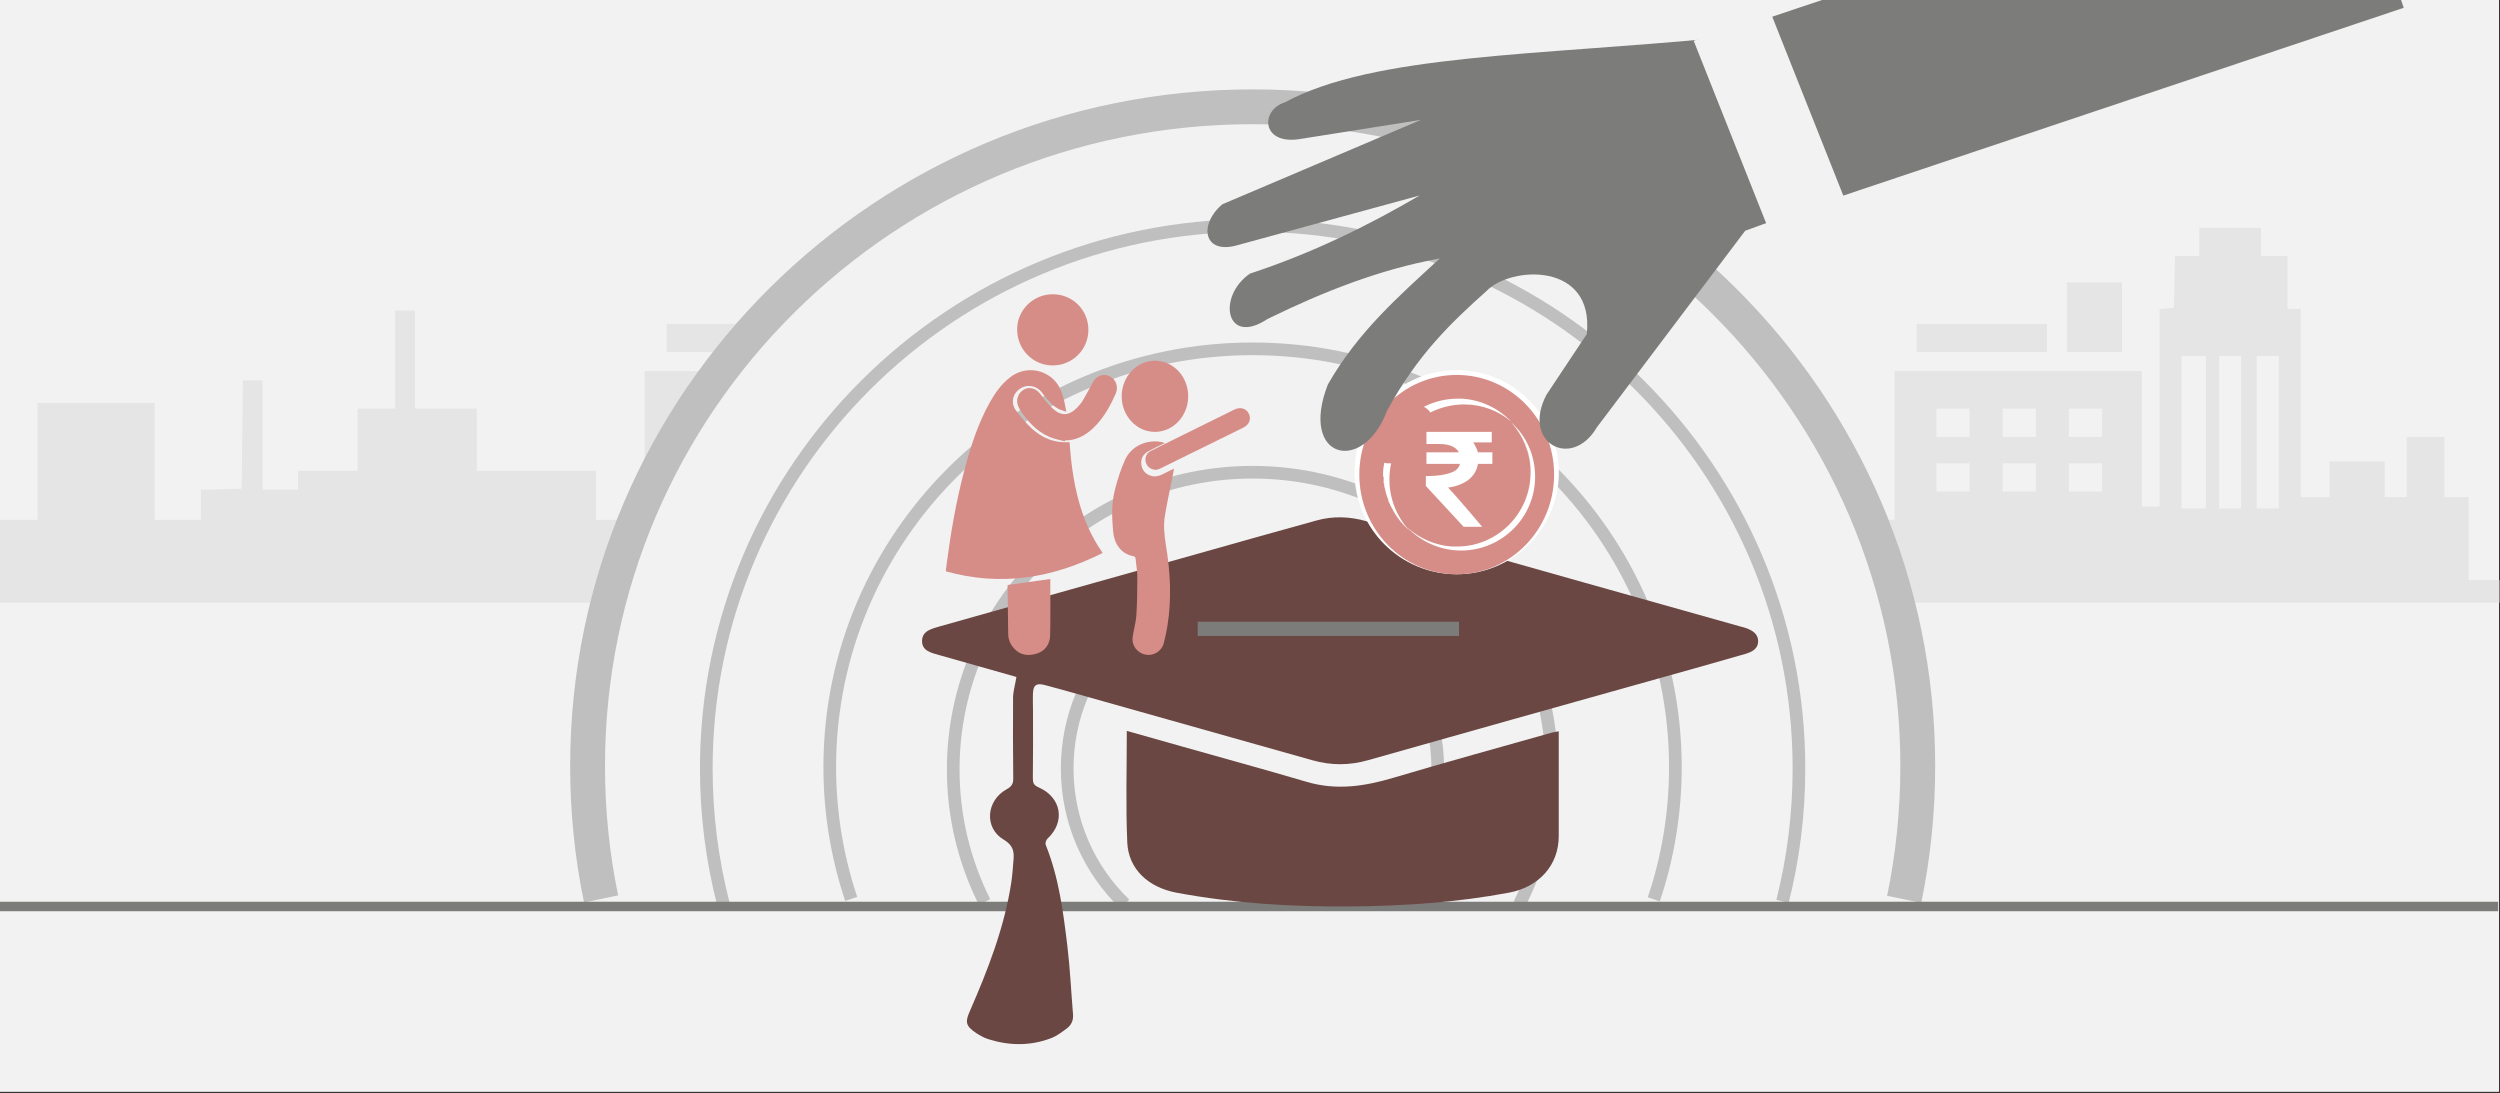 <svg width="526" height="230" xmlns="http://www.w3.org/2000/svg" xmlns:xlink="http://www.w3.org/1999/xlink" overflow="hidden"><rect width="100%" height="100%" fill="#333333" stroke="none"/><defs><clipPath id="clip0"><rect x="0" y="0" width="526" height="230"/></clipPath></defs><g clip-path="url(#clip0)"><rect x="0" y="0" width="525.239" height="229.667" fill="#FFFFFF" transform="scale(1.001 1)"/><rect x="0" y="0" width="525.239" height="229.667" fill="#F2F2F2" transform="scale(1.001 1)"/><path d="M0 70.158 0 61.429 3.953 61.429 7.879 61.429 7.879 49.158 7.879 36.862 20.184 36.862 32.49 36.862 32.49 49.158 32.49 61.429 37.362 61.429 42.234 61.429 42.234 58.29 42.234 55.127 46.522 55.008 50.809 54.889 50.92 43.498 51.059 32.106 53.148 32.106 55.208 32.106 55.208 43.593 55.208 55.103 58.938 55.103 62.641 55.103 62.641 53.106 62.641 51.132 68.905 51.132 75.169 51.132 75.169 44.592 75.169 38.052 79.123 38.052 83.048 38.052 83.048 27.754 83.048 17.432 85.136 17.432 87.224 17.432 87.224 27.754 87.224 38.052 93.739 38.052 100.226 38.052 100.226 44.592 100.226 51.132 112.754 51.132 125.282 51.132 125.282 56.293 125.282 61.429 130.377 61.429 135.5 61.429 135.5 45.781 135.5 30.132 161.475 30.132 187.45 30.132 187.45 44.401 187.45 58.671 189.315 58.671 191.181 58.671 191.181 37.885 191.181 17.099 192.684 16.98 194.187 16.838 194.327 11.392 194.438 5.946 196.972 5.946 199.533 5.946 199.533 2.973 199.533 0 206.02 0 212.507 0 212.507 2.973 212.507 5.946 215.291 5.946 218.075 5.946 218.075 11.487 218.075 17.052 219.467 17.052 220.859 17.052 220.859 36.862 220.859 56.673 223.893 56.673 226.9 56.673 226.9 52.916 226.9 49.158 232.691 49.158 238.51 49.158 238.51 52.916 238.51 56.673 240.82 56.673 243.131 56.673 243.131 50.347 243.131 43.997 247.084 43.997 251.038 43.997 251.038 50.347 251.038 56.673 253.571 56.673 256.133 56.673 256.133 65.401 256.133 74.129 259.39 74.129 262.619 74.129 262.619 76.507 262.619 78.886 131.324 78.886 0 78.886 0 70.158ZM200.925 42.998 200.925 26.945 198.364 26.945 195.802 26.945 195.802 42.998 195.802 59.051 198.364 59.051 200.925 59.051 200.925 42.998ZM208.33 42.998 208.33 26.945 206.02 26.945 203.709 26.945 203.709 42.998 203.709 59.051 206.02 59.051 208.33 59.051 208.33 42.998ZM216.237 42.998 216.237 26.945 213.899 26.945 211.588 26.945 211.588 42.998 211.588 59.051 213.899 59.051 216.237 59.051 216.237 42.998ZM151.257 52.511 151.257 49.538 147.777 49.538 144.297 49.538 144.297 52.511 144.297 55.484 147.777 55.484 151.257 55.484 151.257 52.511ZM165.178 52.511 165.178 49.538 161.698 49.538 158.218 49.538 158.218 52.511 158.218 55.484 161.698 55.484 165.178 55.484 165.178 52.511ZM179.098 52.511 179.098 49.538 175.618 49.538 172.138 49.538 172.138 52.511 172.138 55.484 175.618 55.484 179.098 55.484 179.098 52.511ZM151.257 41.024 151.257 38.052 147.777 38.052 144.297 38.052 144.297 41.024 144.297 43.997 147.777 43.997 151.257 43.997 151.257 41.024ZM165.178 41.024 165.178 38.052 161.698 38.052 158.218 38.052 158.218 41.024 158.218 43.997 161.698 43.997 165.178 43.997 165.178 41.024ZM179.098 41.024 179.098 38.052 175.618 38.052 172.138 38.052 172.138 41.024 172.138 43.997 175.618 43.997 179.098 43.997 179.098 41.024ZM140.121 23.188 140.121 20.215 153.819 20.215 167.516 20.215 167.516 23.188 167.516 26.16 153.819 26.16 140.121 26.16 140.121 23.188ZM171.692 18.835 171.692 11.487 177.483 11.487 183.274 11.487 183.274 18.835 183.274 26.16 177.483 26.16 171.692 26.16 171.692 18.835Z" fill="#E5E5E5" fill-rule="evenodd" transform="matrix(1.001 0 -0 1 0 47.931)"/><path d="M0 70.158 0 61.429 3.953 61.429 7.879 61.429 7.879 49.158 7.879 36.862 20.184 36.862 32.49 36.862 32.49 49.158 32.49 61.429 37.362 61.429 42.234 61.429 42.234 58.29 42.234 55.127 46.522 55.008 50.809 54.889 50.92 43.498 51.059 32.106 53.148 32.106 55.208 32.106 55.208 43.593 55.208 55.103 58.938 55.103 62.641 55.103 62.641 53.106 62.641 51.132 68.905 51.132 75.169 51.132 75.169 44.592 75.169 38.052 79.123 38.052 83.048 38.052 83.048 27.754 83.048 17.432 85.136 17.432 87.224 17.432 87.224 27.754 87.224 38.052 93.739 38.052 100.226 38.052 100.226 44.592 100.226 51.132 112.754 51.132 125.282 51.132 125.282 56.293 125.282 61.429 130.377 61.429 135.5 61.429 135.5 45.781 135.5 30.132 161.475 30.132 187.45 30.132 187.45 44.401 187.45 58.671 189.315 58.671 191.181 58.671 191.181 37.885 191.181 17.099 192.684 16.98 194.187 16.838 194.327 11.392 194.438 5.946 196.972 5.946 199.533 5.946 199.533 2.973 199.533 0 206.02 0 212.507 0 212.507 2.973 212.507 5.946 215.291 5.946 218.075 5.946 218.075 11.487 218.075 17.052 219.467 17.052 220.859 17.052 220.859 36.862 220.859 56.673 223.893 56.673 226.9 56.673 226.9 52.916 226.9 49.158 232.691 49.158 238.51 49.158 238.51 52.916 238.51 56.673 240.82 56.673 243.131 56.673 243.131 50.347 243.131 43.997 247.084 43.997 251.038 43.997 251.038 50.347 251.038 56.673 253.571 56.673 256.133 56.673 256.133 65.401 256.133 74.129 259.39 74.129 262.619 74.129 262.619 76.507 262.619 78.886 131.324 78.886 0 78.886 0 70.158ZM200.925 42.998 200.925 26.945 198.364 26.945 195.802 26.945 195.802 42.998 195.802 59.051 198.364 59.051 200.925 59.051 200.925 42.998ZM208.33 42.998 208.33 26.945 206.02 26.945 203.709 26.945 203.709 42.998 203.709 59.051 206.02 59.051 208.33 59.051 208.33 42.998ZM216.237 42.998 216.237 26.945 213.899 26.945 211.588 26.945 211.588 42.998 211.588 59.051 213.899 59.051 216.237 59.051 216.237 42.998ZM151.257 52.511 151.257 49.538 147.777 49.538 144.297 49.538 144.297 52.511 144.297 55.484 147.777 55.484 151.257 55.484 151.257 52.511ZM165.178 52.511 165.178 49.538 161.698 49.538 158.218 49.538 158.218 52.511 158.218 55.484 161.698 55.484 165.178 55.484 165.178 52.511ZM179.098 52.511 179.098 49.538 175.618 49.538 172.138 49.538 172.138 52.511 172.138 55.484 175.618 55.484 179.098 55.484 179.098 52.511ZM151.257 41.024 151.257 38.052 147.777 38.052 144.297 38.052 144.297 41.024 144.297 43.997 147.777 43.997 151.257 43.997 151.257 41.024ZM165.178 41.024 165.178 38.052 161.698 38.052 158.218 38.052 158.218 41.024 158.218 43.997 161.698 43.997 165.178 43.997 165.178 41.024ZM179.098 41.024 179.098 38.052 175.618 38.052 172.138 38.052 172.138 41.024 172.138 43.997 175.618 43.997 179.098 43.997 179.098 41.024ZM140.121 23.188 140.121 20.215 153.819 20.215 167.516 20.215 167.516 23.188 167.516 26.16 153.819 26.16 140.121 26.16 140.121 23.188ZM171.692 18.835 171.692 11.487 177.483 11.487 183.274 11.487 183.274 18.835 183.274 26.16 177.483 26.16 171.692 26.16 171.692 18.835Z" fill="#E5E5E5" fill-rule="evenodd" transform="matrix(1.001 0 -0 1 263 47.931)"/><path d="M-2.855-166.758C-0.988-157.709 0-148.323 0-138.723 0-62.104-62.588 0-139.805 0-217.007 0-279.595-62.104-279.595-138.723-279.595-148.293-278.623-157.648-276.755-166.666" stroke="#BFBFBF" stroke-width="7.323" stroke-miterlimit="8" fill="#F2F2F2" fill-rule="evenodd" transform="matrix(1.001 8.75495e-08 8.74228e-08 -1 403.5 22.468)"/><path d="M-3.461-142.227C-1.2-133.287 0-123.918 0-114.274 0-51.159-51.413 0-114.841 0-178.254 0-229.667-51.159-229.667-114.274-229.667-124.117-228.421-133.669-226.067-142.793" stroke="#BFBFBF" stroke-width="2.663" stroke-miterlimit="8" fill="#F2F2F2" fill-rule="evenodd" transform="matrix(1.001 8.75495e-08 8.74228e-08 -1 378.5 47.431)"/><path d="M-4.539-115.832C-1.596-107.088 0-97.731 0-88.005 0-39.408-39.8 0-88.879 0-137.943 0-177.742-39.408-177.742-88.005-177.742-97.685-176.147-107.012-173.234-115.74" stroke="#BFBFBF" stroke-width="2.663" stroke-miterlimit="8" fill="#F2F2F2" fill-rule="evenodd" transform="matrix(1.001 8.75495e-08 8.74228e-08 -1 352.5 73.394)"/><path d="M-6.818-90.868C-2.468-82.372 0-72.741 0-62.557 0-28.004-28.165 0-62.916 0-97.653 0-125.818-28.004-125.818-62.557-125.818-72.557-123.442-82.019-119.231-90.424" stroke="#BFBFBF" stroke-width="2.663" stroke-miterlimit="8" fill="#F2F2F2" fill-rule="evenodd" transform="matrix(1.001 8.75495e-08 8.74228e-08 -1 326.5 99.356)"/><path d="M-11.591-67.39C-4.431-60.245 0-50.326 0-39.368 0-17.622-17.433 0-38.944 0-60.439 0-77.887-17.622-77.887-39.368-77.887-50.589-73.226-60.725-65.759-67.902" stroke="#BFBFBF" stroke-width="2.663" stroke-miterlimit="8" fill="#F2F2F2" fill-rule="evenodd" transform="matrix(1.001 8.75495e-08 8.74228e-08 -1 302.5 122.323)"/><path d="M0 0 525.087 0" stroke="#7C7C7B" stroke-width="1.997" stroke-miterlimit="8" fill="none" fill-rule="evenodd" transform="matrix(1.001 0 -0 1 0 190.724)"/><path d="M19.837 33.591C14.476 32.071 9.114 30.551 3.753 29.031 1.977 28.515-0.033 28.15 0 25.992 0.034 23.864 2.044 23.438 3.82 22.922 21.847 17.815 39.907 12.739 57.968 7.663 66.278 5.322 74.554 2.951 82.897 0.672 86.348-0.301 89.833-0.18 93.284 0.793 108.463 5.049 123.642 9.334 138.787 13.62 149.911 16.751 161.036 19.882 172.16 23.013 172.495 23.104 172.797 23.165 173.132 23.286 174.573 23.803 175.745 24.533 175.745 26.113 175.712 27.633 174.506 28.302 173.098 28.727 167.101 30.46 161.069 32.162 155.071 33.834 134.632 39.579 114.159 45.293 93.753 51.099 89.833 52.224 86.013 52.224 82.093 51.129 65.205 46.357 48.385 41.615 31.564 36.873 29.654 36.326 27.711 35.81 25.801 35.293 24.092 34.837 23.422 35.262 23.321 36.873 23.254 38.181 23.321 39.518 23.321 40.825 23.321 45.536 23.355 50.248 23.288 54.959 23.288 55.871 23.489 56.388 24.494 56.813 29.319 58.941 30.157 64.048 26.404 67.574 26.069 67.878 25.834 68.546 26.002 68.941 28.783 75.872 29.688 83.106 30.559 90.34 31.128 95.082 31.329 99.824 31.732 104.566 31.832 105.782 31.43 106.785 30.425 107.545 29.386 108.304 28.348 109.125 27.141 109.581 22.785 111.253 18.329 111.192 13.906 109.794 13.035 109.52 12.197 109.034 11.426 108.548 9.181 107.028 9.014 106.268 10.019 103.958 13.872 95.143 17.324 86.237 18.764 76.784 18.999 75.173 19.099 73.562 19.233 71.951 19.368 70.249 19.099 68.972 17.156 67.817 13.001 65.355 13.47 59.579 17.793 57.208 18.865 56.631 19.2 55.993 19.166 54.929 19.099 49.154 19.099 43.378 19.133 37.603 19.233 36.326 19.602 35.019 19.837 33.591Z" fill="#6A4742" fill-rule="evenodd" transform="matrix(1.001 0 -0 1 194 108.842)"/><path d="M0.079 0C4.073 1.124 7.8 2.187 11.561 3.25 20.347 5.741 29.133 8.141 37.886 10.723 44.143 12.576 50.066 11.665 56.09 9.873 67.206 6.562 78.388 3.493 89.537 0.334 89.903 0.243 90.269 0.213 90.868 0.091 90.868 2.248 90.868 4.314 90.868 6.379 90.868 11.635 90.868 16.89 90.868 22.175 90.868 28.13 86.841 32.808 80.485 34.023 69.436 36.119 58.22 36.848 46.938 36.939 34.724 37.03 22.577 36.301 10.563 34.053 4.572 32.929 0.445 29.071 0.179 23.512-0.154 15.827 0.079 8.08 0.079 0Z" fill="#6A4742" fill-rule="evenodd" transform="matrix(1.001 0 -0 1 237 153.777)"/><path d="M10.165 25.962C10.165 25.962 10.165 25.962 10.165 25.962 10.165 25.962 10.165 25.962 10.165 25.962 10.165 25.962 10.165 25.962 10.165 25.962 10.165 25.962 10.165 25.962 10.165 25.962M10.042 25.962C10.042 25.962 10.042 25.962 10.165 25.962 10.165 25.962 10.165 25.962 10.165 25.962 10.165 25.962 10.042 25.962 10.042 25.962M10.042 25.962C10.042 25.962 10.042 25.962 10.042 25.962 10.042 25.962 10.042 25.962 10.042 25.962 10.042 25.962 10.042 25.962 10.042 25.962M10.042 25.962C10.042 25.962 10.042 25.962 10.042 25.962 10.042 25.962 10.042 25.962 10.042 25.962 10.042 25.962 10.042 25.962 10.042 25.962M10.042 25.962C10.042 25.962 10.042 25.962 10.042 25.962 10.042 25.962 10.042 25.962 10.042 25.962 10.042 25.962 10.042 25.962 10.042 25.962M10.042 25.962C10.042 25.962 10.042 25.962 10.042 25.962 10.042 25.962 10.042 25.962 10.042 25.962 10.042 25.962 10.042 25.962 10.042 25.962M9.92 25.962C9.92 25.962 9.92 25.962 9.92 25.962 9.92 25.962 9.92 25.962 9.92 25.962 9.92 25.962 9.92 25.962 9.92 25.962M9.92 25.962C9.92 25.962 9.92 25.962 9.92 25.962 9.92 25.962 9.92 25.962 9.92 25.962 9.92 25.962 9.92 25.962 9.92 25.962M9.92 25.962C9.92 25.962 9.92 25.962 9.92 25.962 9.92 25.962 9.92 25.962 9.92 25.962 9.92 25.962 9.92 25.962 9.92 25.962M9.92 25.962C9.92 25.962 9.92 25.962 9.92 25.962 9.92 25.962 9.92 25.962 9.92 25.962 9.92 25.962 9.92 25.962 9.92 25.962M9.92 25.962C9.92 25.962 9.92 25.962 9.92 25.962 9.92 25.962 9.92 25.962 9.92 25.962 9.92 25.962 9.92 25.962 9.92 25.962M9.797 25.962C9.797 25.962 9.797 25.962 9.797 25.962 9.797 25.962 9.797 25.962 9.797 25.962 9.797 25.962 9.797 25.962 9.797 25.962M9.797 25.962C9.797 25.962 9.797 25.962 9.797 25.962 9.797 25.962 9.797 25.962 9.797 25.962 9.797 25.962 9.797 25.962 9.797 25.962M9.797 25.962C9.797 25.962 9.797 25.962 9.797 25.962 9.797 25.962 9.797 25.962 9.797 25.962 9.797 25.962 9.797 25.962 9.797 25.962M9.797 25.962C9.797 25.962 9.797 25.962 9.797 25.962 9.797 25.962 9.797 25.962 9.797 25.962 9.797 25.962 9.797 25.962 9.797 25.962M9.675 25.962C9.675 25.962 9.675 25.962 9.675 25.962 9.797 25.962 9.797 25.962 9.797 25.962 9.797 25.962 9.797 25.962 9.797 25.962 9.797 25.962 9.675 25.962 9.675 25.962M9.675 25.962C9.675 25.962 9.675 25.962 9.675 25.962 9.675 25.962 9.675 25.962 9.675 25.962 9.675 25.962 9.675 25.962 9.675 25.962 9.675 25.962 9.675 25.962 9.675 25.962M9.675 25.962C9.675 25.962 9.675 25.962 9.675 25.962 9.675 25.962 9.675 25.962 9.675 25.962 9.675 25.962 9.675 25.962 9.675 25.962 9.675 25.962 9.675 25.962 9.675 25.962M9.675 25.962C9.675 25.962 9.675 25.962 9.675 25.962 9.675 25.962 9.675 25.962 9.675 25.962 9.675 25.962 9.675 25.962 9.675 25.962 9.675 25.962 9.675 25.962 9.675 25.962M9.675 25.962C9.675 25.962 9.675 25.962 9.675 25.962 9.675 25.962 9.675 25.962 9.675 25.962 9.675 25.962 9.675 25.962 9.675 25.962 9.675 25.962 9.675 25.962 9.675 25.962M9.552 25.962C9.552 25.962 9.552 25.962 9.552 25.962 9.552 25.962 9.552 25.962 9.552 25.962 9.552 25.962 9.675 25.962 9.675 25.962 9.552 25.962 9.552 25.962 9.552 25.962M9.552 25.962C9.552 25.962 9.552 25.962 9.552 25.962 9.552 25.962 9.552 25.962 9.552 25.962 9.552 25.962 9.552 25.962 9.552 25.962 9.552 25.962 9.552 25.962 9.552 25.962M9.552 25.962C9.552 25.962 9.552 25.962 9.552 25.962 9.552 25.962 9.552 25.962 9.552 25.962 9.552 25.962 9.552 25.962 9.552 25.962 9.552 25.962 9.552 25.962 9.552 25.962M9.43 25.962C9.43 25.962 9.43 25.962 9.43 25.962 9.43 25.962 9.43 25.962 9.43 25.962 9.43 25.962 9.552 25.962 9.552 25.962 9.552 25.962 9.552 25.962 9.552 25.962 9.552 25.962 9.552 25.962 9.552 25.962 9.552 25.962 9.552 25.962 9.552 25.962 9.552 25.962 9.552 25.962 9.552 25.962 9.552 25.962 9.43 25.962 9.43 25.962M9.43 25.962C9.43 25.962 9.43 25.962 9.43 25.962 9.43 25.962 9.43 25.962 9.43 25.962M9.307 25.962C9.307 25.962 9.43 25.962 9.43 25.962 9.43 25.962 9.307 25.962 9.307 25.962M9.307 25.962C9.307 25.962 9.307 25.962 9.307 25.962 9.307 25.962 9.307 25.962 9.307 25.962M9.307 25.962C9.307 25.962 9.307 25.962 9.307 25.962 9.307 25.962 9.307 25.962 9.307 25.962M9.307 25.962C9.307 25.962 9.307 25.962 9.307 25.962 9.307 25.962 9.307 25.962 9.307 25.962M0 22.493C0 22.493 0 22.493 0 22.493 2.572 24.527 5.756 25.723 9.307 25.962 5.756 25.723 2.572 24.527 0 22.493M25.962 10.528C25.962 19.023 18.86 25.962 10.165 25.962 10.165 25.962 10.165 25.962 10.165 25.962 10.165 25.962 10.165 25.962 10.165 25.962 10.165 25.962 10.165 25.962 10.165 25.962 18.86 25.962 25.962 19.023 25.962 10.528 25.962 10.528 25.962 10.528 25.962 10.528 25.962 10.528 25.962 10.528 25.962 10.528M25.962 10.409C25.962 10.409 25.962 10.409 25.962 10.409 25.962 10.409 25.962 10.409 25.962 10.409 25.962 10.409 25.962 10.409 25.962 10.409M25.962 10.409C25.962 10.409 25.962 10.409 25.962 10.409 25.962 10.409 25.962 10.409 25.962 10.409 25.962 10.409 25.962 10.409 25.962 10.409M25.962 10.409C25.962 10.409 25.962 10.409 25.962 10.409 25.962 10.409 25.962 10.409 25.962 10.409 25.962 10.409 25.962 10.409 25.962 10.409M25.962 10.409C25.962 10.409 25.962 10.409 25.962 10.409 25.962 10.409 25.962 10.409 25.962 10.409 25.962 10.409 25.962 10.409 25.962 10.409M25.962 10.409C25.962 10.409 25.962 10.409 25.962 10.409 25.962 10.409 25.962 10.409 25.962 10.409 25.962 10.409 25.962 10.409 25.962 10.409M25.962 10.289C25.962 10.289 25.962 10.289 25.962 10.289 25.962 10.289 25.962 10.289 25.962 10.289 25.962 10.289 25.962 10.289 25.962 10.289M25.962 10.289C25.962 10.289 25.962 10.289 25.962 10.289 25.962 10.289 25.962 10.289 25.962 10.289 25.962 10.289 25.962 10.289 25.962 10.289M25.962 10.289C25.962 10.289 25.962 10.289 25.962 10.289 25.962 10.289 25.962 10.289 25.962 10.289 25.962 10.289 25.962 10.289 25.962 10.289M25.962 10.289C25.962 10.289 25.962 10.289 25.962 10.289 25.962 10.289 25.962 10.289 25.962 10.289 25.962 10.289 25.962 10.289 25.962 10.289M25.962 10.289C25.962 10.289 25.962 10.289 25.962 10.289 25.962 10.289 25.962 10.289 25.962 10.289 25.962 10.289 25.962 10.289 25.962 10.289M25.962 10.17C25.962 10.17 25.962 10.17 25.962 10.17 25.962 10.17 25.962 10.17 25.962 10.17 25.962 10.17 25.962 10.17 25.962 10.17M25.962 10.17C25.962 10.17 25.962 10.17 25.962 10.17 25.962 10.17 25.962 10.17 25.962 10.17 25.962 10.17 25.962 10.17 25.962 10.17M25.962 10.17C25.962 10.17 25.962 10.17 25.962 10.17 25.962 10.17 25.962 10.17 25.962 10.17 25.962 10.17 25.962 10.17 25.962 10.17M25.962 10.17C25.962 10.17 25.962 10.17 25.962 10.17 25.962 10.17 25.962 10.17 25.962 10.17 25.962 10.17 25.962 10.17 25.962 10.17M25.962 10.17C25.962 10.17 25.962 10.17 25.962 10.17 25.962 10.17 25.962 10.17 25.962 10.17 25.962 10.17 25.962 10.17 25.962 10.17M25.962 10.05C25.962 10.05 25.962 10.05 25.962 10.05 25.962 10.05 25.962 10.05 25.962 10.05 25.962 10.05 25.962 10.05 25.962 10.05 25.962 10.05 25.962 10.05 25.962 10.05M25.962 10.05C25.962 10.05 25.962 10.05 25.962 10.05 25.962 10.05 25.962 10.05 25.962 10.05 25.962 10.05 25.962 10.05 25.962 10.05 25.962 10.05 25.962 10.05 25.962 10.05M25.962 10.05C25.962 10.05 25.962 10.05 25.962 10.05 25.962 10.05 25.962 10.05 25.962 10.05 25.962 10.05 25.962 10.05 25.962 10.05 25.962 10.05 25.962 10.05 25.962 10.05M25.962 10.05C25.962 10.05 25.962 10.05 25.962 10.05 25.962 10.05 25.962 10.05 25.962 10.05 25.962 10.05 25.962 10.05 25.962 10.05 25.962 10.05 25.962 10.05 25.962 10.05M25.962 10.05C25.962 10.05 25.962 10.05 25.962 10.05 25.962 10.05 25.962 10.05 25.962 10.05 25.962 10.05 25.962 10.05 25.962 10.05 25.962 10.05 25.962 10.05 25.962 10.05M25.962 9.93C25.962 9.93 25.962 9.93 25.962 9.93 25.962 9.93 25.962 9.93 25.962 9.93 25.962 9.93 25.962 9.93 25.962 9.93 25.962 9.93 25.962 9.93 25.962 9.93M25.962 9.93C25.962 9.93 25.962 9.93 25.962 9.93 25.962 9.93 25.962 9.93 25.962 9.93 25.962 9.93 25.962 9.93 25.962 9.93 25.962 9.93 25.962 9.93 25.962 9.93M25.962 9.93C25.962 9.93 25.962 9.93 25.962 9.93 25.962 9.93 25.962 9.93 25.962 9.93 25.962 9.93 25.962 9.93 25.962 9.93 25.962 9.93 25.962 9.93 25.962 9.93M25.962 9.93C25.962 9.93 25.962 9.93 25.962 9.93 25.962 9.93 25.962 9.93 25.962 9.93 25.962 9.93 25.962 9.93 25.962 9.93 25.962 9.93 25.962 9.93 25.962 9.93M25.962 9.93C25.962 9.93 25.962 9.93 25.962 9.93 25.962 9.93 25.962 9.93 25.962 9.93 25.962 9.93 25.962 9.93 25.962 9.93 25.962 9.93 25.962 9.93 25.962 9.93M21.799 0C24.248 2.632 25.84 6.102 25.962 9.93 25.962 9.811 25.962 9.811 25.962 9.811 25.962 9.811 25.962 9.811 25.962 9.811 25.962 9.811 25.962 9.811 25.962 9.811 25.962 9.811 25.962 9.811 25.962 9.811 25.962 9.811 25.962 9.811 25.962 9.811 25.962 9.811 25.962 9.811 25.962 9.811 25.84 5.982 24.248 2.632 21.799 0 21.799 0 21.799 0 21.799 0" fill="#FFF20A" fill-rule="evenodd" transform="matrix(1.001 0 -0 1 290 82.88)"/><path d="M12.981 4.511C10.174 4.511 10.174 4.511 10.174 4.511 9.941 3.657 9.59 2.926 9.239 2.316 12.864 2.316 12.864 2.316 12.864 2.316 12.864 0 12.864 0 12.864 0 0.117 0 0.117 0 0.117 0 0.117 2.682 0.117 2.682 0.117 2.682 2.69 2.682 2.69 2.682 2.69 2.682 4.678 2.682 5.964 3.414 6.432 4.511 0.117 4.511 0.117 4.511 0.117 4.511 0.117 7.071 0.117 7.071 0.117 7.071 6.666 7.071 6.666 7.071 6.666 7.071 6.432 7.925 5.964 8.534 5.146 8.9 3.158 9.875 0 9.753 0 9.753 0 11.948 0 11.948 0 11.948 7.368 20.97 7.368 20.97 7.368 20.97 10.993 20.97 10.993 20.97 10.993 20.97 10.993 20.97 5.847 14.02 4.327 12.313 5.964 12.07 7.251 11.46 8.303 10.607 9.356 9.631 9.941 8.534 10.174 7.071 12.981 7.071 12.981 7.071 12.981 7.071 12.981 4.511 12.981 4.511 12.981 4.511" fill="#EB6A0F" fill-rule="evenodd" transform="matrix(1.001 0 -0 1 294 83.878)"/><path d="M0 21.469C-5.46655e-15 9.612 9.612 0 21.469 0 33.326-5.46655e-15 42.938 9.612 42.938 21.469 42.938 33.326 33.326 42.938 21.469 42.938 9.612 42.938-8.19983e-15 33.326 0 21.469Z" fill="#FFFFFF" fill-rule="evenodd" transform="matrix(1.001 0 -0 1 285 77.887)"/><path d="M0 20.97C-5.21229e-15 9.388 9.165 0 20.47 0 31.776-5.33942e-15 40.941 9.388 40.941 20.97 40.941 32.551 31.776 41.939 20.47 41.939 9.165 41.939-7.81844e-15 32.551 0 20.97Z" fill="#D68D87" fill-rule="evenodd" transform="matrix(1.001 0 -0 1 286 78.886)"/><path d="M0.242 13.493C0.121 14.223 0 14.952 0 15.803 0 15.803 0 15.803 0 15.803 0 15.803 0 15.803 0 15.803 0 15.803 0 15.803 0 15.803 0 15.803 0 15.803 0 15.803 0 15.803 0 15.803 0 15.803 0 15.803 0 15.803 0 15.803 0 15.803 0 15.925 0 15.925 0 15.925 0 15.925 0 15.925 0 15.925 0 15.925 0 15.925 0 15.925 0 15.925 0 15.925 0 15.925 0 15.925 0 15.925 0 15.925 0 15.925 0 15.925 0 15.925 0 15.925 0 15.925 0 15.925 0 15.925 0 15.925 0 15.925 0 16.046 0 16.046 0 16.046 0 16.046 0 16.046 0 16.046 0 16.046 0 16.046 0 16.046 0 16.046 0 16.046 0 16.046 0 16.046 0 16.046 0 16.046 0 16.046 0 16.046 0 16.046 0 16.046 0 16.046 0 16.046 0 16.046 0 16.168 0 16.168 0 16.168 0 16.168 0 16.168 0 16.168 0 16.168 0 16.168 0 16.168 0 16.168 0 16.168 0 16.168 0 16.168 0 16.168 0 16.168 0 16.168 0 16.168 0 16.168 0 16.168 0 16.168 0 16.289 0 16.289 0 16.289 0 16.289 0 16.289 0 16.289 0 16.289 0 16.289 0 16.289 0 16.289 0 16.289 0 16.289 0 16.289 0 16.289 0 16.289 0 16.289 0 16.289 0 16.289 0 16.289 0 16.289 0 16.289 0 16.289 0 16.289 0 16.289 0 16.289 0 16.411 0 16.411 0 16.411 0 16.411 0 16.411 0 16.411 0 16.411 0 16.411 0 16.411 0 16.411 0 16.411 0 16.411 0 16.411 0 16.411 0.121 16.411 0.121 16.411 0.121 16.411 0.121 16.411 0.121 16.411 0.121 16.411 0.121 16.411 0.121 16.411 0.121 16.411 0.121 16.411 0.121 16.533 0.121 16.533 0.121 16.533 0.121 16.533 0.121 16.533 0.121 16.533 0.121 16.533 0.121 16.533 0.121 16.533 0.121 16.533 0.121 16.533 0.121 16.533 0.121 16.533 0.121 16.533 0.121 16.533 0.121 16.533 0.121 16.533 0.121 16.533 0.121 16.533 0.121 16.533 0.121 16.533 0.121 16.533 0.121 16.533 0.121 16.533 0.121 16.533 0.121 16.533 0.121 16.533 0.121 16.654 0.121 16.654 0.121 16.654 0.121 16.654 0.121 16.654 0.121 16.654 0.121 16.654 0.121 16.654 0.121 16.654 0.121 16.654 0.121 16.654 0.121 16.654 0.121 16.654 0.121 16.654 0.121 16.654 0.121 16.654 0.121 16.654 0.121 16.654 0.121 16.654 0.121 16.654 0.121 16.654 0.121 16.654 0.121 16.654 0.121 16.654 0.121 16.654 0.121 16.776 0.121 16.776 0.121 16.776 0.121 16.776 0.121 16.776 0.121 16.776 0.121 16.776 0.121 16.776 0.121 16.776 0.121 16.776 0.121 16.776 0.121 16.776 0.121 16.776 0.121 16.776 0.121 16.776 0.121 16.776 0.121 16.776 0.121 16.776 0.121 16.776 0.121 16.776 0.121 16.776 0.121 16.776 0.121 16.776 0.121 16.776 0.121 16.776 0.121 16.776 0.121 16.776 0.121 16.897 0.121 16.897 0.121 16.897 0.121 16.897 0.121 16.897 0.121 16.897 0.121 16.897 0.121 16.897 0.121 16.897 0.121 16.897 0.121 16.897 0.121 16.897 0.121 16.897 0.121 16.897 0.121 16.897 0.121 16.897 0.121 16.897 0.121 16.897 0.121 16.897 0.121 16.897 0.121 16.897 0.121 16.897 0.121 16.897 0.121 16.897 0.121 16.897 0.121 17.019 0.121 17.019 0.121 17.019 0.121 17.019 0.121 17.019 0.121 17.019 0.121 17.019 0.121 17.019 0.121 17.019 0.121 17.019 0.121 17.019 0.121 17.019 0.121 17.019 0.121 17.019 0.121 17.019 0.121 17.019 0.121 17.019 0.121 17.019 0.121 17.019 0.121 17.019 0.121 17.019 0.121 17.019 0.121 17.019 0.121 17.019 0.121 17.019 0.121 17.019 0.121 17.019 0.121 17.019 0.121 17.14 0.121 17.14 0.121 17.14 0.121 17.14 0.121 17.14 0.121 17.14 0.121 17.14 0.121 17.14 0.121 17.14 0.121 17.14 0.121 17.14 0.121 17.14 0.121 17.14 0.121 17.14 0.121 17.14 0.121 17.14 0.121 17.14 0.121 17.14 0.121 17.14 0.121 17.14 0.121 17.14 0.121 17.14 0.121 17.14 0.121 17.14 0.121 17.262 0.121 17.262 0.121 17.262 0.121 17.262 0.121 17.262 0.121 17.262 0.121 17.262 0.121 17.262 0.121 17.262 0.121 17.262 0.121 17.262 0.121 17.262 0.121 17.262 0.121 17.262 0.121 17.262 0.121 17.262 0.121 17.262 0.121 17.262 0.121 17.262 0.121 17.262 0.121 17.262 0.121 17.262 0.121 17.262 0.121 17.262 0.121 17.262 0.121 17.262 0.121 17.262 0.121 17.384 0.121 17.384 0.121 17.384 0.121 17.384 0.121 17.384 0.121 17.384 0.121 17.384 0.121 17.384 0.121 17.384 0.121 17.384 0.121 17.384 0.121 17.384 0.121 17.384 0.121 17.384 0.121 17.384 0.121 17.384 0.121 17.384 0.121 17.384 0.121 17.384 0.121 17.505 0.121 17.505 0.121 17.505 0.121 17.505 0.121 17.505 0.121 17.505 0.121 17.505 0.121 17.505 0.121 17.505 0.121 17.505 0.121 17.505 0.121 17.505 0.121 17.505 0.121 17.505 0.121 17.505 0.121 17.505 0.121 17.505 0.121 17.505 0.121 17.505 0.121 17.505 0.121 17.505 0.121 17.505 0.121 17.505 0.121 17.505 0.121 17.505 0.121 17.505 0.121 17.505 0.121 17.627 0.121 17.627 0.121 17.627 0.121 17.627 0.121 17.627 0.121 17.627 0.121 17.627 0.121 17.627 0.121 17.627 0.121 17.627 0.121 17.627 0.121 17.627 0.121 17.627 0.121 17.627 0.121 17.627 0.121 17.627 0.121 17.627 0.121 17.627 0.121 17.627 0.121 17.627 0.121 17.748 0.121 17.748 0.121 17.748 0.121 17.748 0.121 17.748 0.121 17.748 0.121 17.748 0.121 17.748 0.121 17.748 0.121 17.748 0.121 17.748 0.121 17.748 0.121 17.748 0.121 17.748 0.121 17.748 0.121 17.748 0.121 17.748 0.121 17.87 0.242 17.87 0.242 17.87 0.242 17.87 0.242 17.87 0.242 17.87 0.242 17.87 0.242 17.87 0.242 17.87 0.242 17.87 0.242 17.87 0.242 17.87 0.242 17.87 0.242 17.87 0.242 17.87 0.242 17.87 0.242 17.87 0.242 17.87 0.242 17.87 0.242 17.87 0.242 17.87 0.242 17.87 0.242 17.87 0.242 17.87 0.242 17.991 0.242 17.991 0.242 17.991 0.242 17.991 0.242 17.991 0.242 17.991 0.242 17.991 0.242 17.991 0.242 17.991 0.242 17.991 0.242 17.991 0.242 17.991 0.242 17.991 0.242 18.113 0.242 18.113 0.242 18.113 0.242 18.113 0.242 18.113 0.242 18.113 0.242 18.113 0.242 18.113 0.242 18.113 0.242 18.113 0.242 18.113 0.242 18.113 0.242 18.113 0.242 18.113 0.242 18.113 0.242 18.113 0.242 18.113 0.242 18.113 0.242 18.113 0.242 18.113 0.242 18.113 0.242 18.113 0.242 18.234 0.242 18.234 0.242 18.356 0.242 18.356 0.242 18.356 0.242 18.356 0.242 18.356 0.242 18.356 0.242 18.356 0.242 18.356 0.242 18.356 0.242 18.356 0.242 18.356 0.242 18.356 0.242 18.356 0.242 18.356 0.242 18.356 0.242 18.356 0.484 19.45 0.725 20.423 1.088 21.273 1.088 21.273 1.088 21.273 1.088 21.273 1.088 21.395 1.088 21.395 1.088 21.517 1.088 21.517 1.088 21.517 1.088 21.517 1.088 21.517 1.088 21.517 1.088 21.517 1.088 21.517 1.088 21.517 1.088 21.517 1.088 21.517 1.088 21.517 1.088 21.517 1.088 21.517 1.088 21.517 1.088 21.517 1.209 21.638 1.209 21.638 1.209 21.638 1.209 21.638 1.209 21.638 1.209 21.638 1.209 21.638 1.209 21.638 1.209 21.638 1.209 21.638 1.209 21.638 1.209 21.638 1.209 21.76 1.209 21.76 1.209 21.76 1.209 21.76 1.209 21.76 1.209 21.76 1.209 21.76 1.209 21.76 1.209 21.76 1.209 21.76 1.209 21.76 1.209 21.76 1.209 21.76 1.209 21.76 1.209 21.76 1.209 21.76 1.209 21.76 1.209 21.76 1.209 21.76 1.209 21.881 1.209 21.881 1.209 21.881 1.209 21.881 1.209 21.881 1.33 21.881 1.33 21.881 1.33 21.881 1.33 21.881 1.33 21.881 1.33 21.881 1.33 21.881 1.33 21.881 1.33 21.881 1.33 21.881 1.33 21.881 1.33 21.881 1.33 21.881 1.33 21.881 1.33 21.881 1.33 21.881 1.33 21.881 1.33 21.881 1.33 22.003 1.33 22.003 1.33 22.003 1.33 22.003 1.33 22.003 1.33 22.003 1.33 22.003 1.33 22.003 1.33 22.003 1.33 22.003 1.33 22.003 1.33 22.003 1.33 22.003 1.33 22.003 1.33 22.003 1.33 22.003 1.33 22.003 1.33 22.003 1.33 22.003 1.33 22.003 1.33 22.003 1.33 22.125 1.33 22.125 1.33 22.125 1.33 22.125 1.33 22.125 1.33 22.125 1.33 22.125 1.33 22.125 1.33 22.125 1.33 22.125 1.33 22.125 1.33 22.125 1.33 22.125 1.33 22.125 1.33 22.125 1.33 22.125 1.33 22.125 1.33 22.125 1.33 22.125 1.33 22.125 1.33 22.125 1.33 22.125 1.33 22.125 1.451 22.125 1.451 22.125 1.451 22.125 1.451 22.125 1.451 22.125 1.451 22.125 1.451 22.125 1.451 22.125 1.451 22.246 1.451 22.246 1.451 22.246 1.451 22.246 1.451 22.246 1.451 22.246 1.451 22.246 1.451 22.246 1.451 22.246 1.451 22.246 1.451 22.246 1.451 22.246 1.451 22.246 1.451 22.246 1.451 22.246 1.451 22.246 1.451 22.246 1.451 22.246 1.451 22.246 1.451 22.246 1.451 22.246 1.451 22.246 1.451 22.246 1.451 22.246 1.451 22.246 1.451 22.246 1.451 22.246 1.451 22.246 1.451 22.246 1.451 22.246 1.451 22.368 1.451 22.368 1.451 22.368 1.451 22.368 1.451 22.368 1.451 22.368 1.451 22.368 1.451 22.368 1.451 22.368 1.451 22.368 1.451 22.368 1.451 22.368 1.451 22.368 1.451 22.368 1.451 22.368 1.451 22.368 1.451 22.368 1.451 22.368 1.451 22.368 1.451 22.368 1.451 22.368 1.451 22.368 1.451 22.368 1.451 22.368 1.451 22.368 1.451 22.368 1.451 22.368 1.451 22.368 1.451 22.368 1.572 22.368 1.572 22.489 1.572 22.489 1.572 22.489 1.572 22.489 1.572 22.489 1.572 22.489 1.572 22.489 1.572 22.489 1.572 22.489 1.572 22.489 1.572 22.489 1.572 22.489 1.572 22.489 1.572 22.489 1.572 22.489 1.572 22.489 1.572 22.489 1.572 22.489 1.572 22.489 1.572 22.489 1.572 22.489 1.572 22.489 1.572 22.489 1.572 22.489 1.572 22.489 1.572 22.489 1.572 22.489 1.572 22.489 1.572 22.489 1.572 22.489 1.572 22.611 1.572 22.611 1.572 22.611 1.572 22.611 1.572 22.611 1.572 22.611 1.572 22.611 1.572 22.611 1.572 22.611 1.572 22.611 1.572 22.611 1.572 22.611 1.693 22.732 1.693 22.732 1.693 22.732 1.693 22.732 1.693 22.732 1.693 22.732 1.693 22.732 1.693 22.732 1.693 22.732 1.693 22.732 1.693 22.732 1.693 22.732 1.693 22.732 1.693 22.732 1.693 22.732 1.693 22.732 1.693 22.732 2.418 24.191 3.264 25.528 4.473 26.744 4.473 26.744 4.473 26.744 4.473 26.744 4.594 26.865 4.836 27.108 5.078 27.352 5.078 27.352 5.078 27.352 5.078 27.352 5.32 27.473 5.561 27.716 5.682 27.959 3.023 25.042 1.33 21.273 1.33 17.019 1.33 15.803 1.451 14.709 1.693 13.615 1.209 13.615 0.725 13.615 0.242 13.493M15.717 0C13.178 0 10.76 0.608 8.584 1.702 9.188 2.067 9.672 2.431 9.914 2.918 12.09 1.823 14.508 1.216 17.047 1.216 20.795 1.216 24.301 2.553 26.961 4.863 26.961 4.863 26.961 4.863 26.961 4.863 26.961 4.863 26.961 4.863 26.961 4.863 24.301 2.067 20.674 0.243 16.563 0 16.563 0 16.563 0 16.563 0 16.563 0 16.442 0 16.442 0 16.442 0 16.442 0 16.442 0 16.442 0 16.442 0 16.442 0 16.442 0 16.442 0 16.442 0 16.442 0 16.442 0 16.442 0 16.442 0 16.442 0 16.442 0 16.442 0 16.442 0 16.442 0 16.442 0 16.442 0 16.442 0 16.442 0 16.442 0 16.442 0 16.442 0 16.322 0 16.322 0 16.322 0 16.322 0 16.322 0 16.322 0 16.322 0 16.322 0 16.322 0 16.322 0 16.322 0 16.322 0 16.322 0 16.322 0 16.322 0 16.322 0 16.322 0 16.322 0 16.322 0 16.322 0 16.322 0 16.322 0 16.322 0 16.322 0 16.322 0 16.322 0 16.322 0 16.322 0 16.201 0 16.201 0 16.201 0 16.201 0 16.201 0 16.201 0 16.201 0 16.201 0 16.201 0 16.201 0 16.201 0 16.201 0 16.201 0 16.201 0 16.201 0 16.201 0 16.201 0 16.201 0 16.201 0 16.201 0 16.201 0 16.201 0 16.201 0 16.201 0 16.201 0 16.201 0 16.201 0 16.201 0 16.201 0 16.08 0 16.08 0 16.08 0 16.08 0 16.08 0 16.08 0 16.08 0 16.08 0 16.08 0 16.08 0 16.08 0 16.08 0 16.08 0 16.08 0 16.08 0 16.08 0 16.08 0 16.08 0 16.08 0 16.08 0 16.08 0 16.08 0 16.08 0 16.08 0 16.08 0 16.08 0 16.08 0 16.08 0 15.959 0 15.959 0 15.959 0 15.959 0 15.959 0 15.959 0 15.959 0 15.959 0 15.959 0 15.959 0 15.959 0 15.959 0 15.959 0 15.959 0 15.959 0 15.959 0 15.959 0 15.959 0 15.959 0 15.959 0 15.959 0 15.959 0 15.959 0 15.959 0 15.959 0 15.959 0 15.959 0 15.959 0 15.838 0 15.838 0 15.838 0 15.838 0 15.838 0 15.838 0 15.838 0 15.838 0 15.838 0 15.838 0 15.838 0 15.838 0 15.838 0 15.838 0 15.838 0 15.838 0 15.838 0 15.838 0 15.838 0 15.838 0 15.838 0 15.838 0 15.838 0 15.838 0 15.838 0 15.838 0 15.838 0 15.838 0 15.717 0 15.717 0 15.717 0 15.717 0 15.717 0 15.717 0 15.717 0 15.717 0 15.717 0 15.717 0 15.717 0 15.717 0 15.717 0 15.717 0 15.717 0 15.717 0 15.717 0" fill="#FFFFFF" fill-rule="evenodd" transform="matrix(1.001 0 -0 1 291 83.878)"/><path d="M21.928 0C24.325 2.648 25.883 6.018 26.002 9.87 26.002 9.87 26.002 9.87 26.002 9.87 26.002 9.87 26.002 9.87 26.002 9.87 26.002 9.87 26.002 9.87 26.002 9.87 26.002 9.87 26.002 9.87 26.002 9.87 26.002 9.87 26.002 9.87 26.002 9.87 26.002 9.87 26.002 9.87 26.002 9.99 26.002 9.99 26.002 9.99 26.002 9.99 26.002 9.99 26.002 9.99 26.002 9.99 26.002 9.99 26.002 9.99 26.002 9.99 26.002 9.99 26.002 9.99 26.002 9.99 26.002 9.99 26.002 9.99 26.002 9.99 26.002 9.99 26.002 9.99 26.002 9.99 26.002 9.99 26.002 9.99 26.002 9.99 26.002 9.99 26.002 9.99 26.002 9.99 26.002 9.99 26.002 9.99 26.002 9.99 26.002 9.99 26.002 10.11 26.002 10.11 26.002 10.11 26.002 10.11 26.002 10.11 26.002 10.11 26.002 10.11 26.002 10.11 26.002 10.11 26.002 10.11 26.002 10.11 26.002 10.11 26.002 10.11 26.002 10.11 26.002 10.11 26.002 10.11 26.002 10.11 26.002 10.11 26.002 10.11 26.002 10.11 26.002 10.11 26.002 10.11 26.002 10.11 26.002 10.11 26.002 10.11 26.002 10.11 26.002 10.11 26.002 10.11 26.002 10.11 26.002 10.11 26.002 10.11 26.002 10.11 26.002 10.11 26.002 10.11 26.002 10.11 26.002 10.231 26.002 10.231 26.002 10.231 26.002 10.231 26.002 10.231 26.002 10.231 26.002 10.231 26.002 10.231 26.002 10.231 26.002 10.231 26.002 10.231 26.002 10.231 26.002 10.231 26.002 10.231 26.002 10.231 26.002 10.231 26.002 10.231 26.002 10.231 26.002 10.231 26.002 10.231 26.002 10.231 26.002 10.231 26.002 10.231 26.002 10.231 26.002 10.231 26.002 10.231 26.002 10.231 26.002 10.231 26.002 10.231 26.002 10.231 26.002 10.231 26.002 10.231 26.002 10.231 26.002 10.231 26.002 10.231 26.002 10.231 26.002 10.231 26.002 10.231 26.002 10.231 26.002 10.231 26.002 10.231 26.002 10.231 26.002 10.231 26.002 10.231 26.002 10.351 26.002 10.351 26.002 10.351 26.002 10.351 26.002 10.351 26.002 10.351 26.002 10.351 26.002 10.351 26.002 10.351 26.002 10.351 26.002 10.351 26.002 10.351 26.002 10.351 26.002 10.351 26.002 10.351 26.002 10.351 26.002 10.351 26.002 10.351 26.002 10.351 26.002 10.351 26.002 10.351 26.002 10.351 26.002 10.351 26.002 10.351 26.002 10.351 26.002 10.351 26.002 10.351 26.002 10.351 26.002 10.351 26.002 10.351 26.002 10.351 26.002 10.351 26.002 10.351 26.002 10.351 26.002 10.351 26.002 10.351 26.002 10.351 26.002 10.351 26.002 10.351 26.002 10.351 26.002 10.351 26.002 10.351 26.002 10.351 26.002 10.351 26.002 10.471 26.002 10.471 26.002 10.471 26.002 10.471 26.002 10.471 26.002 10.471 26.002 10.471 26.002 10.471 26.002 10.471 26.002 10.471 26.002 10.471 26.002 10.471 26.002 10.471 26.002 10.471 26.002 10.471 26.002 10.471 26.002 10.471 26.002 10.471 26.002 10.471 26.002 10.471 26.002 10.471 26.002 10.471 26.002 10.471 26.002 10.471 26.002 10.471 26.002 10.471 26.002 10.471 26.002 10.471 26.002 10.471 26.002 10.471 26.002 10.471 26.002 10.471 26.002 10.471 26.002 10.471 26.002 10.471 26.002 10.471 26.002 10.471 26.002 10.471 26.002 10.471 26.002 10.471 26.002 10.471 26.002 10.471 26.002 10.471 26.002 10.471 26.002 10.592 26.002 10.592 26.002 10.592 26.002 10.592 26.002 10.592 26.002 10.592 26.002 10.592 26.002 10.592 26.002 10.592 26.002 10.592 26.002 10.592 26.002 10.592 26.002 10.592 26.002 10.592 26.002 10.592 26.002 10.592 26.002 10.592 26.002 10.592 26.002 19.137 19.052 26.118 10.545 26.118 10.545 26.118 10.545 26.118 10.545 26.118 10.545 26.118 10.545 26.118 10.545 26.118 10.545 26.118 10.545 26.118 10.545 26.118 10.545 26.118 10.545 26.118 10.545 26.118 10.545 26.118 10.545 26.118 10.545 26.118 10.545 26.118 10.545 26.118 10.545 26.118 10.545 26.118 10.545 26.118 10.545 26.118 10.545 26.118 10.545 26.118 10.545 26.118 10.425 26.118 10.425 26.118 10.425 26.118 10.425 26.118 10.425 26.118 10.425 26.118 10.425 26.118 10.425 26.118 10.425 26.118 10.425 26.118 10.425 26.118 10.425 26.118 10.425 26.118 10.425 26.118 10.425 26.118 10.425 26.118 10.425 26.118 10.425 26.118 10.425 26.118 10.425 26.118 10.425 26.118 10.425 26.118 10.425 26.118 10.425 26.118 10.425 26.118 10.425 26.118 10.425 26.118 10.425 26.118 10.425 26.118 10.425 26.118 10.425 26.118 10.425 26.118 10.425 26.118 10.425 26.118 10.425 26.118 10.425 26.118 10.425 26.118 10.425 26.118 10.425 26.118 10.425 26.118 10.425 26.118 10.425 26.118 10.305 26.118 10.305 26.118 10.305 26.118 10.305 26.118 10.305 26.118 10.305 26.118 10.305 26.118 10.305 26.118 10.305 26.118 10.305 26.118 10.305 26.118 10.305 26.118 10.305 26.118 10.305 26.118 10.305 26.118 10.305 26.118 10.305 26.118 10.305 26.118 10.305 26.118 10.305 26.118 10.305 26.118 10.305 26.118 10.305 26.118 10.305 26.118 10.305 26.118 10.305 26.118 10.305 26.118 10.305 26.118 10.305 26.118 10.305 26.118 10.305 26.118 10.305 26.118 10.305 26.118 10.305 26.118 10.305 26.118 10.305 26.118 10.305 26.118 10.305 26.118 10.305 26.118 10.305 26.118 10.305 26.118 10.305 26.118 10.305 26.118 10.305 26.118 10.305 26.118 10.185 26.118 10.185 26.118 10.185 26.118 10.185 26.118 10.185 26.118 10.185 26.118 10.185 26.118 10.185 26.118 10.185 26.118 10.185 26.118 10.185 26.118 10.185 26.118 10.185 26.118 10.185 26.118 10.185 26.118 10.185 26.118 10.185 26.118 10.185 26.118 10.185 26.118 10.185 26.118 10.185 26.118 10.185 26.118 10.185 26.118 10.185 26.118 10.185 26.118 10.185 26.118 10.185 26.118 10.185 26.118 10.185 26.118 10.185 26.118 10.185 26.118 10.185 26.118 10.185 26.118 10.185 26.118 10.185 26.118 10.185 26.118 10.185 26.118 10.185 26.118 10.185 26.118 10.185 26.118 10.185 26.118 10.065 26.118 10.065 26.118 10.065 26.118 10.065 26.118 10.065 26.118 10.065 26.118 10.065 26.118 10.065 26.118 10.065 26.118 10.065 26.118 10.065 26.118 10.065 26.118 10.065 26.118 10.065 26.118 10.065 26.118 10.065 26.118 10.065 26.118 10.065 26.118 10.065 26.118 10.065 26.118 10.065 26.118 10.065 26.118 10.065 26.118 10.065 26.118 10.065 26.118 10.065 26.118 10.065 26.118 9.946 26.118 9.946 26.118 9.946 26.118 9.946 26.118 9.946 26.118 9.946 26.118 9.946 26.118 9.946 26.118 9.946 26.118 9.946 26.118 9.946 26.118 9.946 26.118 9.946 26.118 9.946 26.118 9.946 26.118 9.946 26.118 9.946 26.118 9.946 26.118 9.946 26.118 9.946 26.118 9.946 26.118 9.946 26.118 9.946 26.118 9.946 26.118 9.946 26.118 9.946 26.118 9.946 26.118 9.946 26.118 9.946 26.118 9.826 26.118 9.826 26.118 9.826 26.118 9.826 26.118 9.826 26.118 6.111 25.998 2.636 24.433 0 22.026 2.876 25.035 6.95 26.961 11.383 26.961 20.011 26.961 26.961 19.98 26.961 11.434 26.961 6.861 25.044 2.768 21.928 0" fill="#FFFFFF" fill-rule="evenodd" transform="matrix(1.001 0 -0 1 296 88.871)"/><path d="M10.165 25.962C10.165 25.962 10.165 25.962 10.165 25.962 10.165 25.962 10.165 25.962 10.165 25.962 10.165 25.962 10.165 25.962 10.165 25.962 10.165 25.962 10.165 25.962 10.165 25.962M10.042 25.962C10.042 25.962 10.042 25.962 10.165 25.962 10.165 25.962 10.165 25.962 10.165 25.962 10.165 25.962 10.042 25.962 10.042 25.962M10.042 25.962C10.042 25.962 10.042 25.962 10.042 25.962 10.042 25.962 10.042 25.962 10.042 25.962 10.042 25.962 10.042 25.962 10.042 25.962M10.042 25.962C10.042 25.962 10.042 25.962 10.042 25.962 10.042 25.962 10.042 25.962 10.042 25.962 10.042 25.962 10.042 25.962 10.042 25.962M10.042 25.962C10.042 25.962 10.042 25.962 10.042 25.962 10.042 25.962 10.042 25.962 10.042 25.962 10.042 25.962 10.042 25.962 10.042 25.962M10.042 25.962C10.042 25.962 10.042 25.962 10.042 25.962 10.042 25.962 10.042 25.962 10.042 25.962 10.042 25.962 10.042 25.962 10.042 25.962M9.92 25.962C9.92 25.962 9.92 25.962 9.92 25.962 9.92 25.962 9.92 25.962 9.92 25.962 9.92 25.962 9.92 25.962 9.92 25.962M9.92 25.962C9.92 25.962 9.92 25.962 9.92 25.962 9.92 25.962 9.92 25.962 9.92 25.962 9.92 25.962 9.92 25.962 9.92 25.962M9.92 25.962C9.92 25.962 9.92 25.962 9.92 25.962 9.92 25.962 9.92 25.962 9.92 25.962 9.92 25.962 9.92 25.962 9.92 25.962M9.92 25.962C9.92 25.962 9.92 25.962 9.92 25.962 9.92 25.962 9.92 25.962 9.92 25.962 9.92 25.962 9.92 25.962 9.92 25.962M9.92 25.962C9.92 25.962 9.92 25.962 9.92 25.962 9.92 25.962 9.92 25.962 9.92 25.962 9.92 25.962 9.92 25.962 9.92 25.962M9.797 25.962C9.797 25.962 9.797 25.962 9.797 25.962 9.797 25.962 9.797 25.962 9.797 25.962 9.797 25.962 9.797 25.962 9.797 25.962M9.797 25.962C9.797 25.962 9.797 25.962 9.797 25.962 9.797 25.962 9.797 25.962 9.797 25.962 9.797 25.962 9.797 25.962 9.797 25.962M9.797 25.962C9.797 25.962 9.797 25.962 9.797 25.962 9.797 25.962 9.797 25.962 9.797 25.962 9.797 25.962 9.797 25.962 9.797 25.962M9.797 25.962C9.797 25.962 9.797 25.962 9.797 25.962 9.797 25.962 9.797 25.962 9.797 25.962 9.797 25.962 9.797 25.962 9.797 25.962M9.675 25.962C9.675 25.962 9.675 25.962 9.675 25.962 9.797 25.962 9.797 25.962 9.797 25.962 9.797 25.962 9.797 25.962 9.797 25.962 9.797 25.962 9.675 25.962 9.675 25.962M9.675 25.962C9.675 25.962 9.675 25.962 9.675 25.962 9.675 25.962 9.675 25.962 9.675 25.962 9.675 25.962 9.675 25.962 9.675 25.962 9.675 25.962 9.675 25.962 9.675 25.962M9.675 25.962C9.675 25.962 9.675 25.962 9.675 25.962 9.675 25.962 9.675 25.962 9.675 25.962 9.675 25.962 9.675 25.962 9.675 25.962 9.675 25.962 9.675 25.962 9.675 25.962M9.675 25.962C9.675 25.962 9.675 25.962 9.675 25.962 9.675 25.962 9.675 25.962 9.675 25.962 9.675 25.962 9.675 25.962 9.675 25.962 9.675 25.962 9.675 25.962 9.675 25.962M9.675 25.962C9.675 25.962 9.675 25.962 9.675 25.962 9.675 25.962 9.675 25.962 9.675 25.962 9.675 25.962 9.675 25.962 9.675 25.962 9.675 25.962 9.675 25.962 9.675 25.962M9.552 25.962C9.552 25.962 9.552 25.962 9.552 25.962 9.552 25.962 9.552 25.962 9.552 25.962 9.552 25.962 9.675 25.962 9.675 25.962 9.552 25.962 9.552 25.962 9.552 25.962M9.552 25.962C9.552 25.962 9.552 25.962 9.552 25.962 9.552 25.962 9.552 25.962 9.552 25.962 9.552 25.962 9.552 25.962 9.552 25.962 9.552 25.962 9.552 25.962 9.552 25.962M9.552 25.962C9.552 25.962 9.552 25.962 9.552 25.962 9.552 25.962 9.552 25.962 9.552 25.962 9.552 25.962 9.552 25.962 9.552 25.962 9.552 25.962 9.552 25.962 9.552 25.962M9.43 25.962C9.43 25.962 9.43 25.962 9.43 25.962 9.43 25.962 9.43 25.962 9.43 25.962 9.43 25.962 9.552 25.962 9.552 25.962 9.552 25.962 9.552 25.962 9.552 25.962 9.552 25.962 9.552 25.962 9.552 25.962 9.552 25.962 9.552 25.962 9.552 25.962 9.552 25.962 9.552 25.962 9.552 25.962 9.552 25.962 9.43 25.962 9.43 25.962M9.43 25.962C9.43 25.962 9.43 25.962 9.43 25.962 9.43 25.962 9.43 25.962 9.43 25.962M9.307 25.962C9.307 25.962 9.43 25.962 9.43 25.962 9.43 25.962 9.307 25.962 9.307 25.962M9.307 25.962C9.307 25.962 9.307 25.962 9.307 25.962 9.307 25.962 9.307 25.962 9.307 25.962M9.307 25.962C9.307 25.962 9.307 25.962 9.307 25.962 9.307 25.962 9.307 25.962 9.307 25.962M9.307 25.962C9.307 25.962 9.307 25.962 9.307 25.962 9.307 25.962 9.307 25.962 9.307 25.962M0 22.493C0 22.493 0 22.493 0 22.493 2.572 24.527 5.756 25.723 9.307 25.962 5.756 25.723 2.572 24.527 0 22.493M25.962 10.528C25.962 19.023 18.86 25.962 10.165 25.962 10.165 25.962 10.165 25.962 10.165 25.962 10.165 25.962 10.165 25.962 10.165 25.962 10.165 25.962 10.165 25.962 10.165 25.962 18.86 25.962 25.962 19.023 25.962 10.528 25.962 10.528 25.962 10.528 25.962 10.528 25.962 10.528 25.962 10.528 25.962 10.528M25.962 10.409C25.962 10.409 25.962 10.409 25.962 10.409 25.962 10.409 25.962 10.409 25.962 10.409 25.962 10.409 25.962 10.409 25.962 10.409M25.962 10.409C25.962 10.409 25.962 10.409 25.962 10.409 25.962 10.409 25.962 10.409 25.962 10.409 25.962 10.409 25.962 10.409 25.962 10.409M25.962 10.409C25.962 10.409 25.962 10.409 25.962 10.409 25.962 10.409 25.962 10.409 25.962 10.409 25.962 10.409 25.962 10.409 25.962 10.409M25.962 10.409C25.962 10.409 25.962 10.409 25.962 10.409 25.962 10.409 25.962 10.409 25.962 10.409 25.962 10.409 25.962 10.409 25.962 10.409M25.962 10.409C25.962 10.409 25.962 10.409 25.962 10.409 25.962 10.409 25.962 10.409 25.962 10.409 25.962 10.409 25.962 10.409 25.962 10.409M25.962 10.289C25.962 10.289 25.962 10.289 25.962 10.289 25.962 10.289 25.962 10.289 25.962 10.289 25.962 10.289 25.962 10.289 25.962 10.289M25.962 10.289C25.962 10.289 25.962 10.289 25.962 10.289 25.962 10.289 25.962 10.289 25.962 10.289 25.962 10.289 25.962 10.289 25.962 10.289M25.962 10.289C25.962 10.289 25.962 10.289 25.962 10.289 25.962 10.289 25.962 10.289 25.962 10.289 25.962 10.289 25.962 10.289 25.962 10.289M25.962 10.289C25.962 10.289 25.962 10.289 25.962 10.289 25.962 10.289 25.962 10.289 25.962 10.289 25.962 10.289 25.962 10.289 25.962 10.289M25.962 10.289C25.962 10.289 25.962 10.289 25.962 10.289 25.962 10.289 25.962 10.289 25.962 10.289 25.962 10.289 25.962 10.289 25.962 10.289M25.962 10.17C25.962 10.17 25.962 10.17 25.962 10.17 25.962 10.17 25.962 10.17 25.962 10.17 25.962 10.17 25.962 10.17 25.962 10.17M25.962 10.17C25.962 10.17 25.962 10.17 25.962 10.17 25.962 10.17 25.962 10.17 25.962 10.17 25.962 10.17 25.962 10.17 25.962 10.17M25.962 10.17C25.962 10.17 25.962 10.17 25.962 10.17 25.962 10.17 25.962 10.17 25.962 10.17 25.962 10.17 25.962 10.17 25.962 10.17M25.962 10.17C25.962 10.17 25.962 10.17 25.962 10.17 25.962 10.17 25.962 10.17 25.962 10.17 25.962 10.17 25.962 10.17 25.962 10.17M25.962 10.17C25.962 10.17 25.962 10.17 25.962 10.17 25.962 10.17 25.962 10.17 25.962 10.17 25.962 10.17 25.962 10.17 25.962 10.17M25.962 10.05C25.962 10.05 25.962 10.05 25.962 10.05 25.962 10.05 25.962 10.05 25.962 10.05 25.962 10.05 25.962 10.05 25.962 10.05 25.962 10.05 25.962 10.05 25.962 10.05M25.962 10.05C25.962 10.05 25.962 10.05 25.962 10.05 25.962 10.05 25.962 10.05 25.962 10.05 25.962 10.05 25.962 10.05 25.962 10.05 25.962 10.05 25.962 10.05 25.962 10.05M25.962 10.05C25.962 10.05 25.962 10.05 25.962 10.05 25.962 10.05 25.962 10.05 25.962 10.05 25.962 10.05 25.962 10.05 25.962 10.05 25.962 10.05 25.962 10.05 25.962 10.05M25.962 10.05C25.962 10.05 25.962 10.05 25.962 10.05 25.962 10.05 25.962 10.05 25.962 10.05 25.962 10.05 25.962 10.05 25.962 10.05 25.962 10.05 25.962 10.05 25.962 10.05M25.962 10.05C25.962 10.05 25.962 10.05 25.962 10.05 25.962 10.05 25.962 10.05 25.962 10.05 25.962 10.05 25.962 10.05 25.962 10.05 25.962 10.05 25.962 10.05 25.962 10.05M25.962 9.93C25.962 9.93 25.962 9.93 25.962 9.93 25.962 9.93 25.962 9.93 25.962 9.93 25.962 9.93 25.962 9.93 25.962 9.93 25.962 9.93 25.962 9.93 25.962 9.93M25.962 9.93C25.962 9.93 25.962 9.93 25.962 9.93 25.962 9.93 25.962 9.93 25.962 9.93 25.962 9.93 25.962 9.93 25.962 9.93 25.962 9.93 25.962 9.93 25.962 9.93M25.962 9.93C25.962 9.93 25.962 9.93 25.962 9.93 25.962 9.93 25.962 9.93 25.962 9.93 25.962 9.93 25.962 9.93 25.962 9.93 25.962 9.93 25.962 9.93 25.962 9.93M25.962 9.93C25.962 9.93 25.962 9.93 25.962 9.93 25.962 9.93 25.962 9.93 25.962 9.93 25.962 9.93 25.962 9.93 25.962 9.93 25.962 9.93 25.962 9.93 25.962 9.93M25.962 9.93C25.962 9.93 25.962 9.93 25.962 9.93 25.962 9.93 25.962 9.93 25.962 9.93 25.962 9.93 25.962 9.93 25.962 9.93 25.962 9.93 25.962 9.93 25.962 9.93M21.799 0C24.248 2.632 25.84 6.102 25.962 9.93 25.962 9.811 25.962 9.811 25.962 9.811 25.962 9.811 25.962 9.811 25.962 9.811 25.962 9.811 25.962 9.811 25.962 9.811 25.962 9.811 25.962 9.811 25.962 9.811 25.962 9.811 25.962 9.811 25.962 9.811 25.962 9.811 25.962 9.811 25.962 9.811 25.84 5.982 24.248 2.632 21.799 0 21.799 0 21.799 0 21.799 0" fill="#FFFFFF" fill-rule="evenodd" transform="matrix(1.001 0 -0 1 296 88.871)"/><path d="M13.98 4.296C10.957 4.296 10.957 4.296 10.957 4.296 10.705 3.483 10.327 2.787 9.95 2.206 13.854 2.206 13.854 2.206 13.854 2.206 13.854 0 13.854 0 13.854 0 0.126 0 0.126 0 0.126 0 0.126 2.554 0.126 2.554 0.126 2.554 2.897 2.554 2.897 2.554 2.897 2.554 5.038 2.554 6.423 3.251 6.927 4.296 0.126 4.296 0.126 4.296 0.126 4.296 0.126 6.734 0.126 6.734 0.126 6.734 7.179 6.734 7.179 6.734 7.179 6.734 6.927 7.547 6.423 8.128 5.542 8.476 3.4 9.405 0 9.289 0 9.289 0 11.379 0 11.379 0 11.379 7.934 19.971 7.934 19.971 7.934 19.971 11.839 19.971 11.839 19.971 11.839 19.971 11.839 19.971 6.297 13.353 4.66 11.727 6.423 11.495 7.809 10.914 8.942 10.102 10.075 9.173 10.705 8.128 10.957 6.734 13.98 6.734 13.98 6.734 13.98 6.734 13.98 4.296 13.98 4.296 13.98 4.296" fill="#FFFFFF" fill-rule="evenodd" transform="matrix(1.001 0 -0 1 300 90.868)"/><path d="M0-38.446-11.625 0C-49.068-3.67-83.961-3.446-102.511-13.522-107.846-15.168-107.534-22.76-99.076-21.212L-73.977-17.234-115.721-34.999C-120.568-39.111-119.786-45.322-113.079-43.749L-74.241-33.143C-85.198-39.558-96.844-45.282-109.909-49.582-116.91-54.443-114.959-64.948-106.21-59.127-94.448-53.359-82.477-48.647-70.014-46.4-78.46-54.222-87.122-61.681-93.528-72.915-99.636-88.603-86.148-91.923-81.11-78.483-74.603-66.472-67.436-59.761-60.238-53.294-55.105-47.902-37.466-47.106-39.102-62.309L-47.556-75.036C-52.929-85.199-42.272-90.945-36.989-81.93L-5.812-40.567Z" fill="#7C7C7B" fill-rule="evenodd" transform="matrix(1.001 8.75495e-08 8.74228e-08 -1 373 7.988)"/><path d="M0-38.616-115.007 0-141.21 0-141.21-40.445 0-40.445Z" fill="#7C7C7B" fill-rule="evenodd" transform="matrix(0.949 -0.318 -0.318 -0.948 492.878 -36.7)"/><rect x="-17.218" y="-42.102" width="17.218" height="42.102" fill="#F2F2F2" transform="matrix(0.93 -0.37 -0.369 -0.929 372.368 2.225)"/><rect x="0" y="0" width="54.92" height="2.996" fill="#7C7C7B" transform="matrix(1.001 0 -0 1 252 130.81)"/><path d="M-6.965-15.143C-10.19-15.365-12.749-14.24-14.899-12.27-16.141-11.13-17.216-9.812-18.23-8.464-19.366-6.939-18.927-4.94-17.383-3.903-15.838-2.867-13.855-3.222-12.719-4.762-11.795-6.006-10.857-7.235-9.479-8.035-8.979-8.331-8.388-8.464-7.647-8.746-8.192-5.68-8.676-2.852-11.402-1.104-13.915 0.51-17.095 0.332-19.442-1.489-21.289-2.926-22.607-4.777-23.727-6.791-26.256-11.323-27.8-16.224-29.102-21.185-30.798-27.598-31.919-34.128-32.782-40.703-32.842-41.148-32.888-41.577-32.948-42.021-32.963-42.095-32.933-42.169-32.918-42.332-21.425-45.546-10.539-43.769 0-38.452-4.921-31.403-6.36-23.392-6.965-15.143Z" fill="#D68D87" fill-rule="evenodd" transform="matrix(1.001 8.75495e-08 8.74228e-08 -1 232 77.887)"/><path d="M-7.459 0C-11.585 0.015-14.963-3.289-14.978-7.37-14.993-11.585-11.69-14.963-7.519-14.978-3.378-14.993-0.015-11.66 0-7.504 0-3.334-3.289-0.015-7.459 0Z" fill="#D68D87" fill-rule="evenodd" transform="matrix(1.001 8.75495e-08 8.74228e-08 -1 229 61.91)"/><path d="M-10.901-13.778C-8.165-13.778-6.057-12.399-4.248-10.431-2.513-8.541-1.287-6.294-0.256-3.939 0.357-2.514-0.166-0.995-1.452-0.313-2.768 0.384-4.263-0.112-5.025-1.507-5.728-2.777-6.401-4.079-7.133-5.318-7.462-5.876-7.911-6.387-8.359-6.868-10.063-8.634-11.753-8.727-13.532-7.023-14.444-6.155-15.251-5.163-15.999-4.141-16.971-2.777-18.496-2.343-19.766-3.211-21.037-4.079-21.351-5.752-20.469-7.162-18.884-9.672-16.956-11.81-14.264-13.004-13.218-13.469-12.052-13.67-10.931-13.98-10.931-13.902-10.916-13.84-10.901-13.778Z" fill="#D68D87" fill-rule="evenodd" transform="matrix(1.001 8.75495e-08 8.74228e-08 -1 235 78.886)"/><path d="M-0.02 0C-3.136-0.444-6.024-0.843-8.987-1.256-8.987-1.563-8.987-1.961-8.987-2.36-8.941-5.424-8.895-8.489-8.865-11.553-8.85-12.702-8.452-13.683-7.704-14.541-6.344-16.119-4.557-16.226-2.816-15.675-1.059-15.123-0.081-13.652-0.05-11.829 0.041-7.906-0.02-3.968-0.02 0Z" fill="#D68D87" fill-rule="evenodd" transform="matrix(1.001 8.75495e-08 8.74228e-08 -1 221 121.823)"/><path d="M11.1 0.332C9.78 0.991 8.658 1.5 7.581 2.099 6.488 2.713 5.957 3.686 6.139 4.914 6.306 6.067 6.974 6.876 8.112 7.236 8.931 7.49 9.704 7.355 10.463 6.981 11.252 6.592 12.041 6.202 12.981 5.738 12.921 6.082 12.89 6.307 12.86 6.532 12.268 9.527 11.616 12.522 11.1 15.532 10.736 17.658 10.964 19.8 11.312 21.926 12.238 27.542 12.526 33.173 11.616 38.818 11.419 40.046 11.161 41.259 10.842 42.472 10.402 44.15 8.718 45.183 7.08 44.883 5.29 44.554 4.061 42.981 4.304 41.184 4.501 39.687 4.971 38.204 5.078 36.707 5.26 33.951 5.29 31.181 5.29 28.426 5.29 27.213 5.032 26 4.941 24.787 4.911 24.382 4.774 24.203 4.395 24.143 1.801 23.648 0.436 21.477 0.208 19.036-0.065 16.116-0.171 13.196 0.542 10.335 1.088 8.149 1.77 5.963 2.696 3.911 3.925 1.185 6.746-0.237 9.765 0.032 10.144 0.062 10.524 0.197 11.1 0.332Z" fill="#D68D87" fill-rule="evenodd" transform="matrix(1.001 0 -0 1 234 92.865)"/><path d="M6.983 0C10.85 0 13.995 3.351 13.98 7.497 13.98 11.643 10.835 14.978 6.968 14.978 3.13 14.963 0.03 11.643 0 7.529-0.015 3.399 3.115 0.016 6.983 0Z" fill="#D68D87" fill-rule="evenodd" transform="matrix(1.001 0 -0 1 236 75.89)"/><path d="M2.337 12.981C1.214 12.996 0.353 12.353 0.091 11.434-0.186 10.471 0.178 9.493 1.083 9.026 2.629 8.223 4.204 7.465 5.765 6.691 10.068 4.56 14.357 2.444 18.66 0.314 19.929-0.314 21.154 0.022 21.723 1.131 22.292 2.24 21.855 3.451 20.571 4.093 14.751 6.968 8.931 9.843 3.11 12.704 2.804 12.864 2.468 12.937 2.337 12.981Z" fill="#D68D87" fill-rule="evenodd" transform="matrix(1.001 0 -0 1 241 85.876)"/></g></svg>
